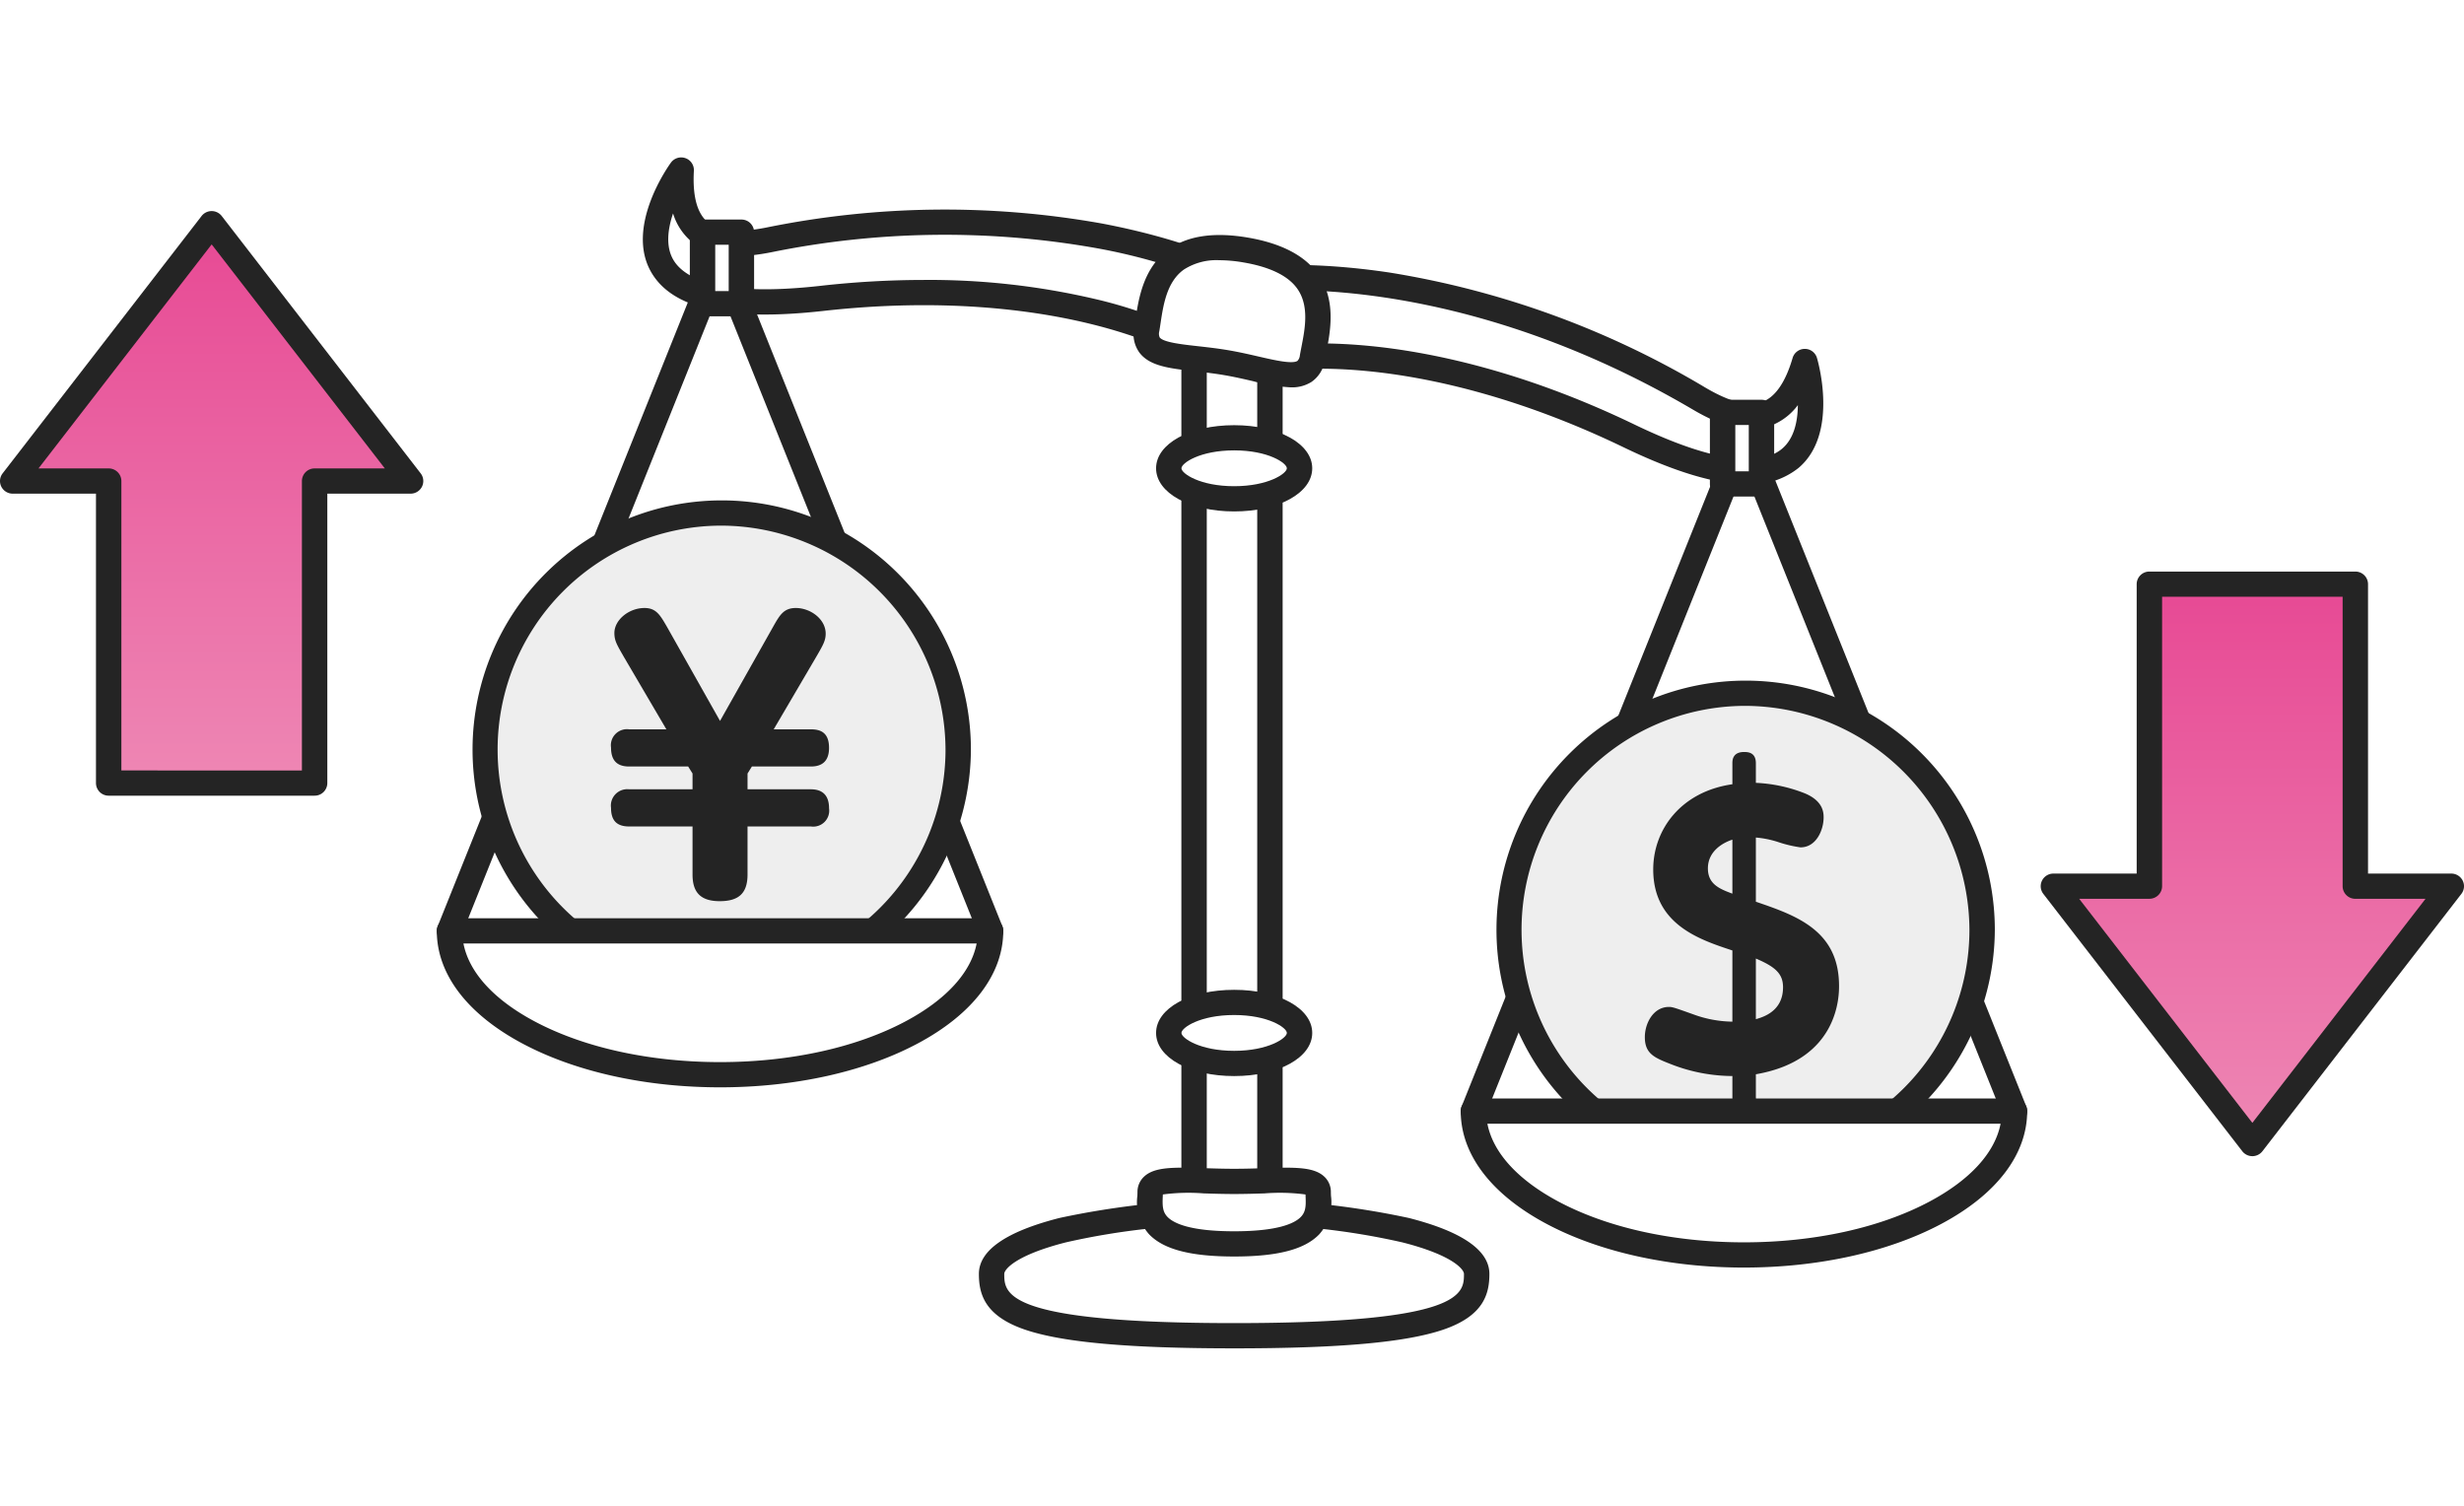 <svg xmlns="http://www.w3.org/2000/svg" xmlns:xlink="http://www.w3.org/1999/xlink" width="360" height="220" viewBox="0 0 360 220">
  <defs>
    <linearGradient id="linear-gradient" x1="0.5" x2="0.5" y2="1" gradientUnits="objectBoundingBox">
      <stop offset="0" stop-color="#e74994"/>
      <stop offset="1" stop-color="#ee87b4"/>
    </linearGradient>
  </defs>
  <g id="グループ_10921" data-name="グループ 10921" transform="translate(-1090 -1341.528)">
    <rect id="長方形_111" data-name="長方形 111" width="360" height="220" transform="translate(1090 1341.528)" fill="#fff"/>
    <g id="グループ_10923" data-name="グループ 10923" transform="translate(1090 1364.529)">
      <rect id="長方形_112" data-name="長方形 112" width="11.083" height="127.718" transform="translate(174.459 24.083)" fill="#fff"/>
      <g id="グループ_10924" data-name="グループ 10924" transform="translate(0 -0.001)">
        <g id="グループ_10925" data-name="グループ 10925" transform="translate(0 0)">
          <path id="パス_17172" data-name="パス 17172" d="M3268.252,553.735h-11.083a1.849,1.849,0,0,1-1.856-1.843V424.174a1.849,1.849,0,0,1,1.856-1.843h11.083a1.85,1.85,0,0,1,1.856,1.843V551.892a1.85,1.85,0,0,1-1.856,1.843m-9.227-3.686h7.371V426.017h-7.371Z" transform="translate(-3082.71 -400.09)" fill="#242424"/>
          <path id="パス_17173" data-name="パス 17173" d="M5716.365,1228.012l-29.067,37.6-29.067-37.6h14.022v-44.126h30.09v44.126Z" transform="translate(-5358.22 -1121.539)" fill="url(#linear-gradient)"/>
          <path id="パス_17174" data-name="パス 17174" d="M5654.153,1234.3a1.859,1.859,0,0,1-1.472-.721l-29.067-37.6a1.833,1.833,0,0,1-.192-1.937,1.857,1.857,0,0,1,1.664-1.028h12.167v-42.283a1.849,1.849,0,0,1,1.855-1.843h30.09a1.85,1.85,0,0,1,1.856,1.843v42.283h12.167a1.858,1.858,0,0,1,1.665,1.028,1.833,1.833,0,0,1-.193,1.938l-29.067,37.6a1.859,1.859,0,0,1-1.472.721m-25.3-37.6,25.3,32.733,25.3-32.733H5669.2a1.85,1.85,0,0,1-1.856-1.843V1152.57h-26.378v42.283a1.85,1.85,0,0,1-1.856,1.843Z" transform="translate(-5325.076 -1088.381)" fill="#242424"/>
          <path id="パス_17175" data-name="パス 17175" d="M93.136,221.425l-29.067-37.6L35,221.425H49.024v44.126H79.114V221.425Z" transform="translate(-33.146 -174.142)" fill="url(#linear-gradient)"/>
          <path id="パス_17176" data-name="パス 17176" d="M45.968,234.235H15.879a1.849,1.849,0,0,1-1.856-1.843V190.109H1.856A1.857,1.857,0,0,1,.192,189.08a1.833,1.833,0,0,1,.193-1.937l29.067-37.6a1.863,1.863,0,0,1,2.944,0l29.067,37.6a1.833,1.833,0,0,1,.193,1.937,1.857,1.857,0,0,1-1.665,1.028H47.824v42.283a1.849,1.849,0,0,1-1.856,1.843m-28.234-3.686H44.112V188.265a1.849,1.849,0,0,1,1.856-1.843H56.226l-25.3-32.732-25.3,32.732H15.879a1.849,1.849,0,0,1,1.856,1.843Z" transform="translate(-0.001 -140.983)" fill="#242424"/>
          <path id="パス_17177" data-name="パス 17177" d="M3220.59,782.216c0-2.463,4.276-4.46,9.552-4.46s9.552,2,9.552,4.46-4.276,4.46-9.552,4.46-9.552-2-9.552-4.46" transform="translate(-3049.828 -736.797)" fill="#fff"/>
          <path id="パス_17178" data-name="パス 17178" d="M3197,755.362c-6.5,0-11.407-2.71-11.407-6.3s4.9-6.3,11.407-6.3,11.408,2.71,11.408,6.3-4.9,6.3-11.408,6.3m0-8.92c-5,0-7.7,1.857-7.7,2.617s2.7,2.617,7.7,2.617,7.7-1.857,7.7-2.617-2.7-2.617-7.7-2.617" transform="translate(-3016.686 -703.64)" fill="#242424"/>
          <path id="パス_17179" data-name="パス 17179" d="M3220.59,2348.7c0-2.463,4.276-4.46,9.552-4.46s9.552,2,9.552,4.46-4.276,4.46-9.552,4.46-9.552-2-9.552-4.46" transform="translate(-3049.828 -2220.784)" fill="#fff"/>
          <path id="パス_17180" data-name="パス 17180" d="M3197,2321.846c-6.5,0-11.407-2.71-11.407-6.3s4.9-6.3,11.407-6.3,11.408,2.709,11.408,6.3-4.9,6.3-11.408,6.3m0-8.919c-5,0-7.7,1.857-7.7,2.616s2.7,2.616,7.7,2.616,7.7-1.857,7.7-2.616-2.7-2.616-7.7-2.616" transform="translate(-3016.686 -2187.629)" fill="#242424"/>
          <path id="パス_17181" data-name="パス 17181" d="M2732.388,2934.969c0-4.99,15.866-9.034,35.437-9.034s35.437,4.045,35.437,9.034-2.718,9.034-35.437,9.034-35.437-4.045-35.437-9.034" transform="translate(-2587.511 -2771.846)" fill="#fff"/>
          <path id="パス_17182" data-name="パス 17182" d="M2734.681,2912.69c-15.405,0-25.126-.873-30.594-2.747-5.9-2.023-6.7-5.245-6.7-8.131,0-3.432,3.961-6.182,11.774-8.173a121.768,121.768,0,0,1,51.039,0c7.812,1.991,11.773,4.742,11.773,8.173,0,2.885-.8,6.107-6.7,8.131-5.467,1.874-15.188,2.747-30.594,2.747m0-18.069a104.348,104.348,0,0,0-24.6,2.588c-7.371,1.879-8.985,3.96-8.985,4.6,0,2.864,0,7.191,33.581,7.191s33.582-4.327,33.582-7.191c0-.643-1.614-2.724-8.985-4.6a104.348,104.348,0,0,0-24.6-2.588" transform="translate(-2554.367 -2738.69)" fill="#242424"/>
          <path id="パス_17183" data-name="パス 17183" d="M3168.558,2839.462c0-2.463,5.5-1.564,12.274-1.564s12.273-.9,12.273,1.564,1.383,7.565-12.273,7.565-12.274-5.1-12.274-7.565" transform="translate(-3000.518 -2688.294)" fill="#fff"/>
          <path id="パス_17184" data-name="パス 17184" d="M3147.7,2815.7c-6.341,0-10.288-1.027-12.42-3.233a7.04,7.04,0,0,1-1.725-5.62c.008-.2.016-.384.016-.556a3.031,3.031,0,0,1,.939-2.237c1.548-1.49,4.462-1.4,8.872-1.259,1.38.043,2.806.089,4.318.089s2.939-.045,4.319-.089c4.41-.138,7.323-.23,8.872,1.259a3.032,3.032,0,0,1,.938,2.237c0,.172.008.358.017.556a7.042,7.042,0,0,1-1.726,5.62c-2.132,2.205-6.079,3.233-12.42,3.233m-10.423-9.063c0,.116-.008.236-.014.36-.052,1.274-.032,2.166.694,2.917.926.958,3.368,2.1,9.743,2.1s8.817-1.142,9.743-2.1c.726-.751.747-1.643.694-2.917,0-.124-.01-.243-.014-.36a28.473,28.473,0,0,0-5.987-.157c-1.343.042-2.865.09-4.437.09s-3.093-.048-4.436-.09a28.473,28.473,0,0,0-5.987.157" transform="translate(-2967.382 -2655.12)" fill="#242424"/>
          <path id="パス_17185" data-name="パス 17185" d="M1205.5,341.1a1.86,1.86,0,0,1-.686-.131,1.839,1.839,0,0,1-1.038-2.394L1243.3,240a1.86,1.86,0,0,1,2.411-1.03,1.839,1.839,0,0,1,1.038,2.394l-39.525,98.58a1.856,1.856,0,0,1-1.725,1.162" transform="translate(-1139.822 -226.26)" fill="#242424"/>
          <path id="パス_17186" data-name="パス 17186" d="M1990.464,341.1a1.857,1.857,0,0,1-1.725-1.162l-39.525-98.58a1.839,1.839,0,0,1,1.037-2.394,1.859,1.859,0,0,1,2.411,1.03l39.525,98.58a1.839,1.839,0,0,1-1.037,2.394,1.859,1.859,0,0,1-.686.131" transform="translate(-1845.738 -226.251)" fill="#242424"/>
          <path id="パス_17187" data-name="パス 17187" d="M1397.4,1021.1a34.8,34.8,0,1,0-34.8,34.562,34.68,34.68,0,0,0,34.8-34.562" transform="translate(-1257.401 -934.582)" fill="#eee"/>
          <path id="パス_17188" data-name="パス 17188" d="M1329.456,1024.345a36.406,36.406,0,1,1,36.653-36.405,36.571,36.571,0,0,1-36.653,36.405m0-69.124A32.72,32.72,0,1,0,1362.4,987.94a32.868,32.868,0,0,0-32.942-32.719" transform="translate(-1224.256 -901.424)" fill="#242424"/>
          <path id="パス_17189" data-name="パス 17189" d="M1707.478,1267.8h5.439c1.519,0,2.646.564,2.646,2.715,0,1.947-1.029,2.715-2.646,2.715h-8.625l-.637,1.025v2.306h9.262c1.519,0,2.646.717,2.646,2.767a2.335,2.335,0,0,1-2.646,2.664h-9.262v7.02c0,2.869-1.421,3.894-4.067,3.894-2.842,0-3.969-1.332-3.969-3.894v-7.02h-9.262c-1.862,0-2.646-.922-2.646-2.715a2.394,2.394,0,0,1,2.646-2.715h9.262v-2.306l-.637-1.025h-8.625c-1.862,0-2.646-.974-2.646-2.767a2.35,2.35,0,0,1,2.646-2.664h5.44l-6.224-10.606c-1.029-1.793-1.372-2.357-1.372-3.484,0-1.844,2.058-3.637,4.41-3.637,1.715,0,2.3,1.076,3.283,2.766l7.743,13.731,7.743-13.731c.98-1.742,1.568-2.766,3.332-2.766,2.156,0,4.361,1.64,4.361,3.74,0,1.025-.392,1.691-1.372,3.382Z" transform="translate(-1594.437 -1184.242)" fill="#242424"/>
          <path id="パス_17190" data-name="パス 17190" d="M1278.176,2166.77c21.829,0,39.525-9.41,39.525-21.018h-79.049c0,11.608,17.7,21.018,39.525,21.018" transform="translate(-1172.975 -2032.751)" fill="#fff"/>
          <path id="パス_17191" data-name="パス 17191" d="M1245.031,2135.458c-10.858,0-21.094-2.264-28.824-6.374-8.1-4.306-12.557-10.161-12.557-16.487a1.849,1.849,0,0,1,1.856-1.843h79.049a1.849,1.849,0,0,1,1.856,1.843c0,6.326-4.459,12.181-12.556,16.487-7.73,4.11-17.966,6.374-28.824,6.374m-37.491-21.018c.82,4.228,4.447,8.219,10.419,11.394,7.2,3.829,16.815,5.938,27.072,5.938s19.872-2.109,27.072-5.938c5.972-3.175,9.6-7.166,10.418-11.394Z" transform="translate(-1139.831 -1999.596)" fill="#242424"/>
          <path id="パス_17192" data-name="パス 17192" d="M3552.19,345.54s8.107,27.166-25.664,10.881c-31.509-15.194-52.209-11.2-52.209-11.2l-1.694-11.729s28.522-3.434,64.122,17.471c5.764,3.385,12.35,5.139,15.445-5.418" transform="translate(-3288.499 -315.726)" fill="#fff"/>
          <path id="パス_17193" data-name="パス 17193" d="M3510.688,330.274c-4.626,0-10.63-1.8-18.116-5.409-15.936-7.685-28.969-10.28-37.1-11.1-8.8-.892-13.9.042-13.952.052a1.872,1.872,0,0,1-1.427-.31,1.843,1.843,0,0,1-.76-1.238l-1.693-11.729a1.834,1.834,0,0,1,.364-1.383,1.86,1.86,0,0,1,1.25-.709c.3-.036,7.517-.868,19.214.9a130.328,130.328,0,0,1,46.075,16.81c3.659,2.148,6.395,2.817,8.363,2.044,1.862-.732,3.328-2.882,4.356-6.39a1.854,1.854,0,0,1,1.778-1.328h0a1.854,1.854,0,0,1,1.779,1.319c.135.451,3.225,11.092-2.7,16.083a11.141,11.141,0,0,1-7.438,2.389m-62.567-20.589c2.1,0,4.616.1,7.525.388,8.465.838,22.025,3.509,38.547,11.476,13.518,6.519,19.171,5.515,21.533,3.525,1.769-1.49,2.288-4.008,2.311-6.372a8.843,8.843,0,0,1-3.763,2.927c-4.137,1.625-8.611-.533-11.617-2.3-29.5-17.322-54.189-17.66-61.057-17.358l1.149,7.961a53.608,53.608,0,0,1,5.372-.248" transform="translate(-3255.355 -282.512)" fill="#242424"/>
          <path id="パス_17194" data-name="パス 17194" d="M1809.974,35s-16.759,22.93,20.546,18.754c34.806-3.9,52.984,6.718,52.984,6.718l5.532-10.5S1863.3,37.3,1822.719,45.222c-6.571,1.283-13.368.757-12.744-10.221" transform="translate(-1710.452 -33.158)" fill="#fff"/>
          <path id="パス_17195" data-name="パス 17195" d="M1850.452,29.158a1.864,1.864,0,0,1-.94-.254c-.041-.024-4.538-2.594-13.134-4.665-7.939-1.913-21.1-3.781-38.7-1.81-13.775,1.542-21.988-.294-25.107-5.612-3.91-6.666,2.574-15.676,2.852-16.057a1.862,1.862,0,0,1,2.124-.653,1.843,1.843,0,0,1,1.23,1.84c-.207,3.649.453,6.161,1.963,7.467,1.6,1.381,4.4,1.655,8.57.841a130.612,130.612,0,0,1,49.081-.6c11.623,2.2,18.147,5.374,18.419,5.508a1.837,1.837,0,0,1,.819,2.506l-5.532,10.5a1.859,1.859,0,0,1-1.644.988M1812.368,17.9a106.409,106.409,0,0,1,25.086,2.8,65.584,65.584,0,0,1,12.206,4.138l3.756-7.127a85.287,85.287,0,0,0-15.883-4.467,126.967,126.967,0,0,0-47.509.624c-3.426.67-8.369,1.223-11.724-1.678a8.779,8.779,0,0,1-2.566-4.006c-.78,2.3-1.093,4.846.044,6.779,1.562,2.655,6.557,5.469,21.481,3.8a135.851,135.851,0,0,1,15.107-.862" transform="translate(-1677.399 0)" fill="#242424"/>
          <path id="パス_17196" data-name="パス 17196" d="M3183,266.277c-.767,4.44-5.9,1.9-12.584.759s-12.377-.441-11.61-4.881.993-13.869,14.452-11.576,10.508,11.258,9.741,15.7" transform="translate(-2991.258 -237.047)" fill="#fff"/>
          <path id="パス_17197" data-name="パス 17197" d="M3146.714,237.579a26.674,26.674,0,0,1-5.567-.915c-1.334-.307-2.714-.625-4.181-.875s-2.874-.407-4.236-.559c-3.706-.413-6.633-.74-8.138-2.729a4.63,4.63,0,0,1-.752-3.722c.059-.339.114-.708.173-1.1.452-3.022,1.136-7.589,4.892-10.29,2.728-1.962,6.607-2.531,11.531-1.692s8.39,2.66,10.3,5.412c2.635,3.789,1.747,8.322,1.16,11.321-.076.388-.148.754-.206,1.093a4.651,4.651,0,0,1-1.958,3.26,5.317,5.317,0,0,1-3.021.794m-10.427-18.574a8.78,8.78,0,0,0-5.206,1.371c-2.491,1.791-2.993,5.149-3.4,7.846-.063.42-.122.816-.185,1.18a1.324,1.324,0,0,0,.061.884c.543.718,3.221,1.017,5.585,1.28,1.348.15,2.875.321,4.448.589s3.071.613,4.392.917c2.316.534,4.942,1.139,5.7.642a1.328,1.328,0,0,0,.354-.813c.063-.364.14-.757.221-1.174.524-2.677,1.177-6.009-.571-8.522-1.325-1.906-3.975-3.209-7.877-3.874a21.087,21.087,0,0,0-3.521-.327" transform="translate(-2958.118 -203.984)" fill="#242424"/>
          <rect id="長方形_113" data-name="長方形 113" width="5.679" height="10.456" transform="translate(102.642 10.918)" fill="#fff"/>
          <path id="パス_17198" data-name="パス 17198" d="M1908.373,186.458h-5.679a1.849,1.849,0,0,1-1.856-1.843V174.159a1.849,1.849,0,0,1,1.856-1.843h5.679a1.849,1.849,0,0,1,1.856,1.843v10.455a1.849,1.849,0,0,1-1.856,1.843m-3.823-3.686h1.968V176h-1.968Z" transform="translate(-1800.052 -163.241)" fill="#242424"/>
          <path id="パス_17199" data-name="パス 17199" d="M4811.916,841.123a1.855,1.855,0,0,1-1.724-1.162l-39.525-98.58a1.84,1.84,0,0,1,1.038-2.394,1.859,1.859,0,0,1,2.411,1.03l39.524,98.58a1.839,1.839,0,0,1-1.037,2.394,1.862,1.862,0,0,1-.687.131" transform="translate(-4517.592 -699.945)" fill="#242424"/>
          <path id="パス_17200" data-name="パス 17200" d="M4026.952,841.129a1.86,1.86,0,0,1-.686-.131,1.839,1.839,0,0,1-1.038-2.394l39.524-98.58a1.86,1.86,0,0,1,2.411-1.03,1.839,1.839,0,0,1,1.038,2.394l-39.525,98.58a1.857,1.857,0,0,1-1.725,1.162" transform="translate(-3811.678 -699.951)" fill="#242424"/>
          <rect id="長方形_114" data-name="長方形 114" width="5.679" height="10.456" transform="translate(251.678 37.251)" fill="#fff"/>
          <path id="パス_17201" data-name="パス 17201" d="M4719.223,686.488h-5.679a1.849,1.849,0,0,1-1.856-1.843V674.189a1.849,1.849,0,0,1,1.856-1.843h5.679a1.85,1.85,0,0,1,1.856,1.843v10.455a1.85,1.85,0,0,1-1.856,1.843M4715.4,682.8h1.968v-6.769H4715.4Z" transform="translate(-4461.865 -636.938)" fill="#242424"/>
          <path id="パス_17202" data-name="パス 17202" d="M4218.852,1521.13a34.8,34.8,0,1,0-34.8,34.562,34.68,34.68,0,0,0,34.8-34.562" transform="translate(-3929.255 -1408.281)" fill="#eee"/>
          <path id="パス_17203" data-name="パス 17203" d="M4150.911,1524.379a36.406,36.406,0,1,1,36.653-36.405,36.571,36.571,0,0,1-36.653,36.405m0-69.124a32.719,32.719,0,1,0,32.942,32.719,32.868,32.868,0,0,0-32.942-32.719" transform="translate(-3896.112 -1375.125)" fill="#242424"/>
          <path id="パス_17204" data-name="パス 17204" d="M4545.227,1678.483c-4.8-1.588-11.565-3.791-11.565-11.835,0-5.841,4.067-11.375,11.565-12.45v-3.074c0-.461.049-1.639,1.715-1.639.637,0,1.715.1,1.715,1.639v2.869a22.075,22.075,0,0,1,6.763,1.383c3.136,1.127,3.136,3.023,3.136,3.689,0,1.742-1.029,4.355-3.381,4.355a18.078,18.078,0,0,1-3.235-.769,14.222,14.222,0,0,0-3.283-.666v9.376c5.832,2,12.153,4.15,12.153,12.3,0,1.383,0,10.811-12.153,12.911v3.382a1.466,1.466,0,0,1-1.666,1.64c-1.225,0-1.764-.512-1.764-1.64v-3.125a24.854,24.854,0,0,1-8.87-1.691c-2.5-.974-3.92-1.537-3.92-4,0-2,1.225-4.406,3.528-4.406.49,0,.784.1,3.528,1.076a17.071,17.071,0,0,0,5.733,1.076Zm0-16.19c-1.421.461-3.577,1.691-3.577,4.2,0,2.254,1.617,2.972,3.577,3.689Zm3.43,26.233c1.029-.308,3.97-1.127,3.97-4.663,0-1.947-1.078-2.972-3.97-4.2Z" transform="translate(-4292.119 -1562.617)" fill="#242424"/>
          <path id="パス_17205" data-name="パス 17205" d="M4099.629,2666.8c-21.829,0-39.524-9.41-39.524-21.018h79.049c0,11.608-17.7,21.018-39.525,21.018" transform="translate(-3844.831 -2506.449)" fill="#fff"/>
          <path id="パス_17206" data-name="パス 17206" d="M4066.486,2635.487c-10.858,0-21.094-2.264-28.824-6.375-8.1-4.306-12.556-10.161-12.556-16.487a1.85,1.85,0,0,1,1.856-1.843h79.049a1.849,1.849,0,0,1,1.855,1.843c0,6.326-4.459,12.181-12.556,16.487-7.73,4.111-17.967,6.375-28.824,6.375M4029,2614.469c.82,4.228,4.447,8.218,10.418,11.394,7.2,3.829,16.815,5.938,27.072,5.938s19.872-2.109,27.072-5.938c5.972-3.176,9.6-7.166,10.418-11.394Z" transform="translate(-3811.687 -2473.292)" fill="#242424"/>
        </g>
      </g>
    </g>
  </g>
</svg>

